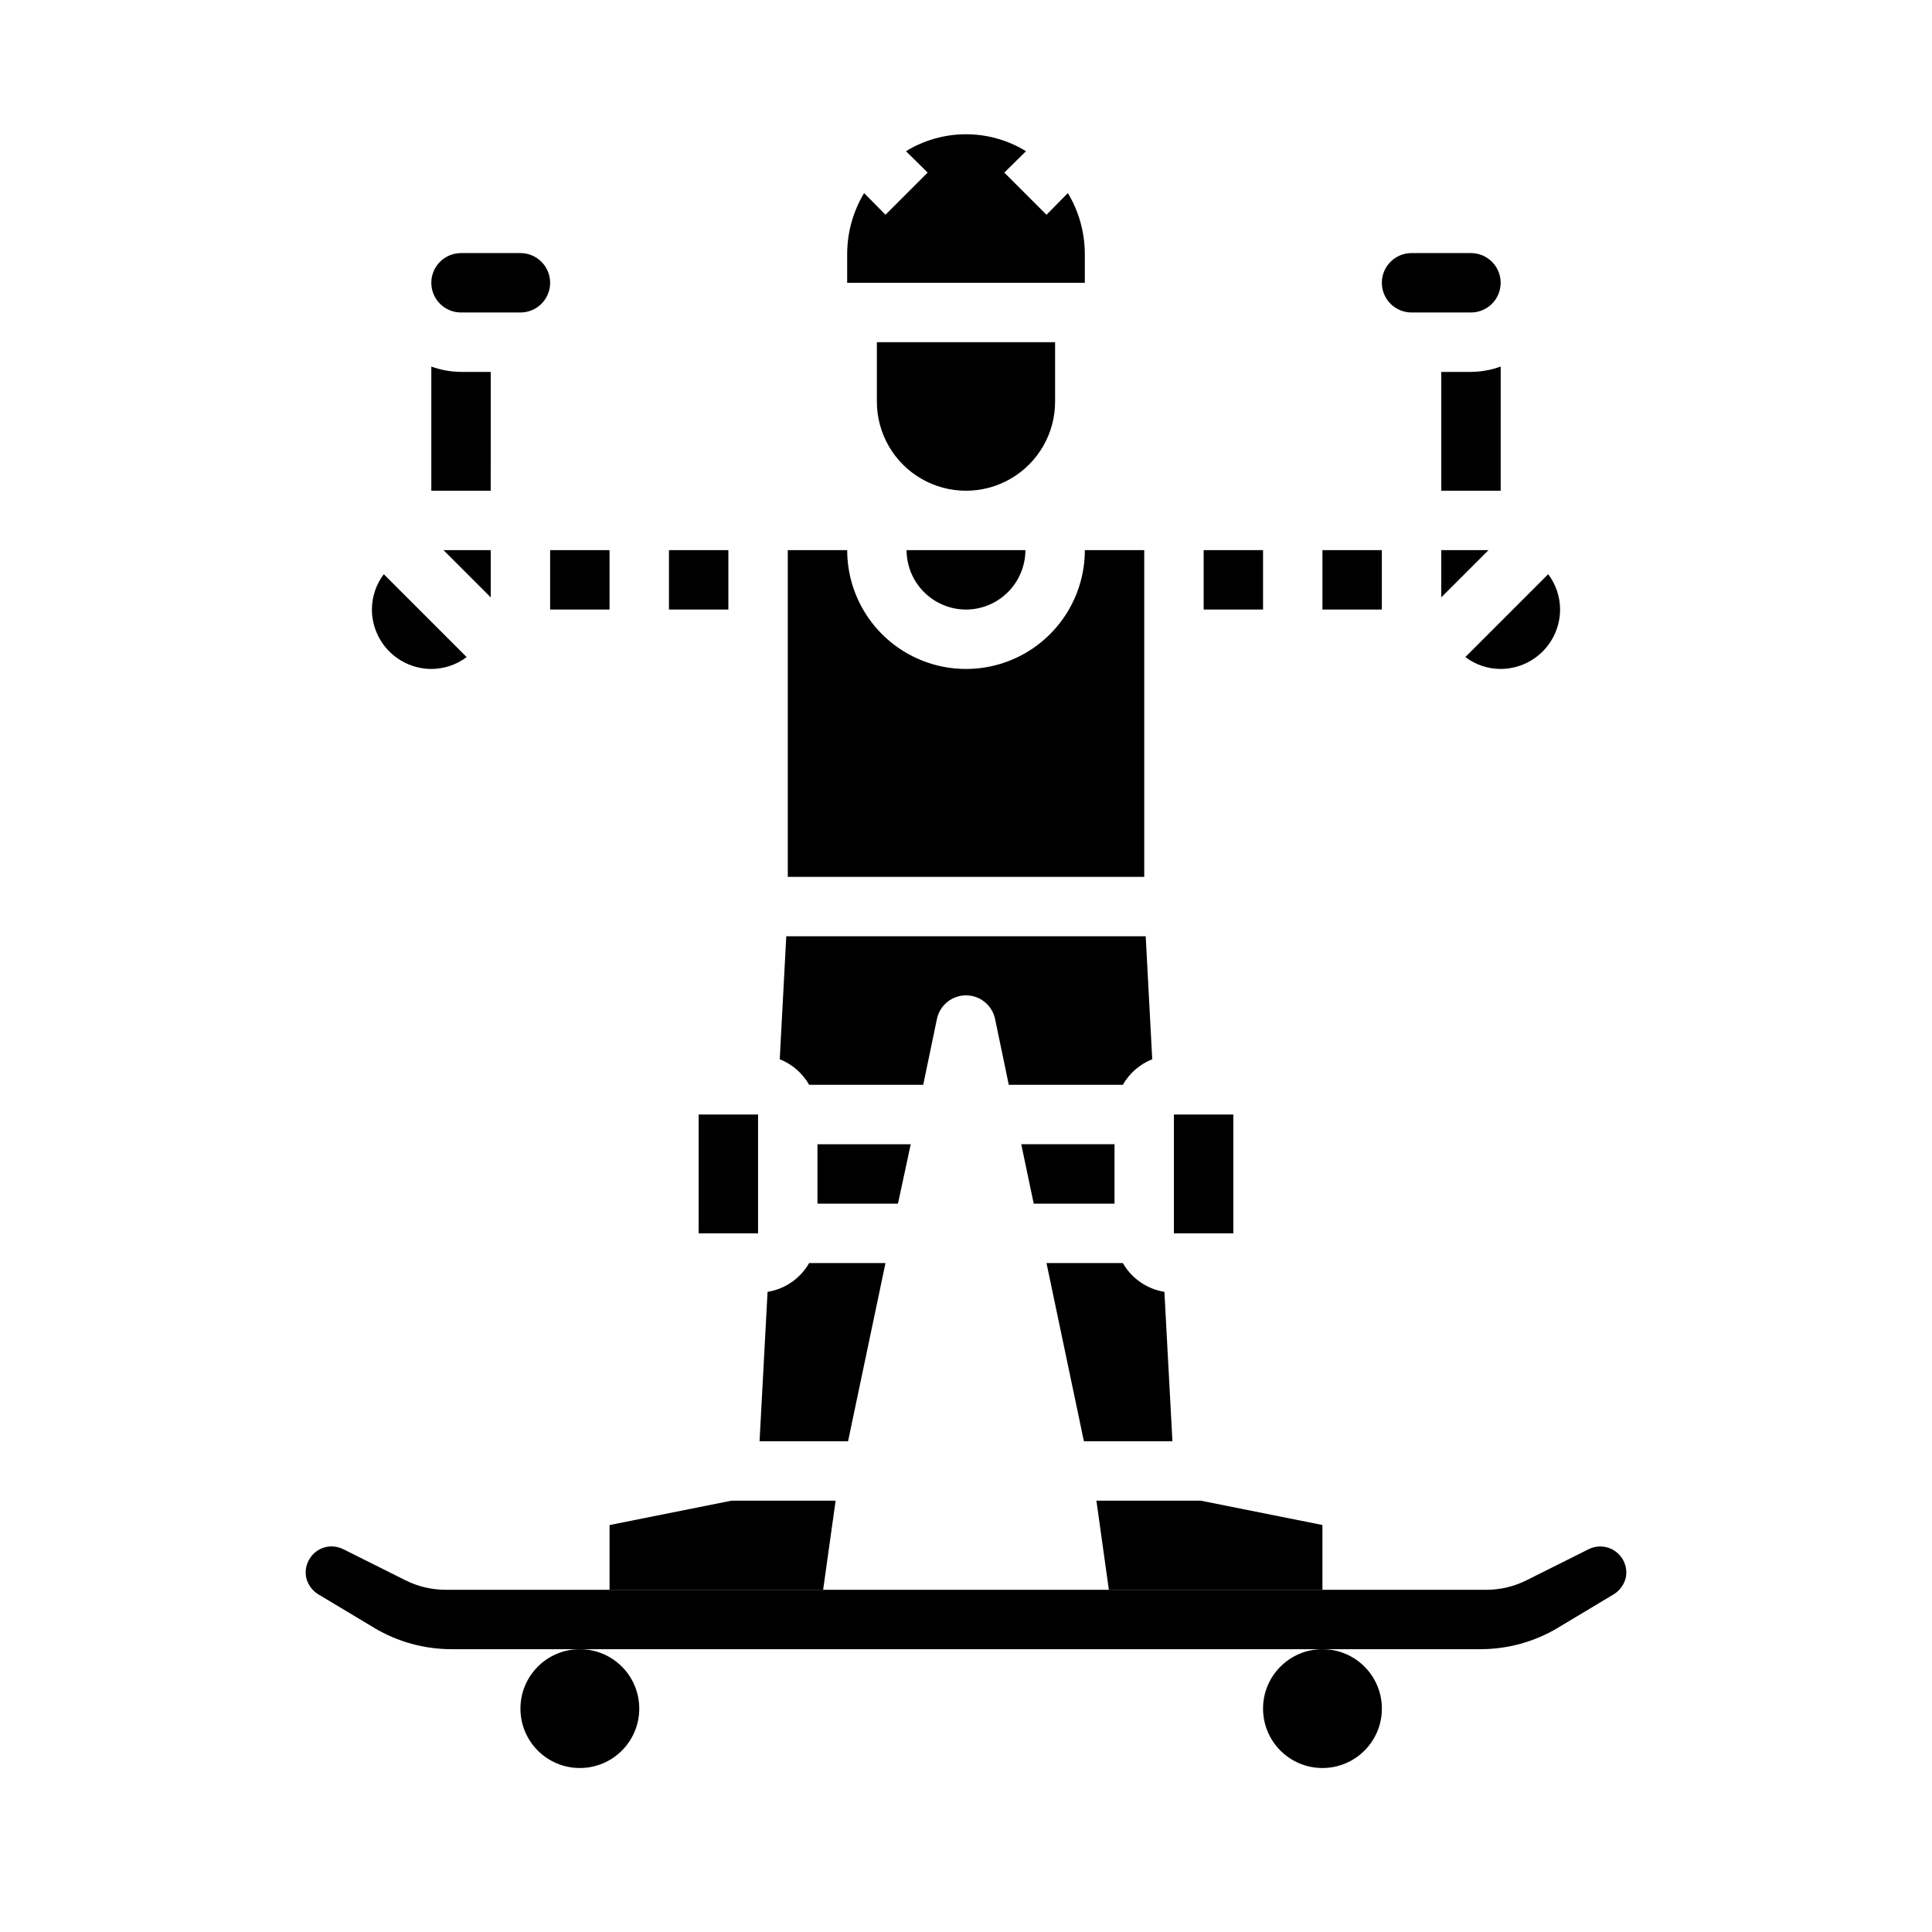 <?xml version="1.0" encoding="UTF-8"?>
<!-- Uploaded to: SVG Find, www.svgrepo.com, Generator: SVG Find Mixer Tools -->
<svg fill="#000000" width="800px" height="800px" version="1.1" viewBox="144 144 512 512" xmlns="http://www.w3.org/2000/svg">
 <g>
  <path d="m313.41 596.8c0 8.695-7.051 15.742-15.742 15.742-8.695 0-15.746-7.047-15.746-15.742 0-8.695 7.051-15.746 15.746-15.746 8.691 0 15.742 7.051 15.742 15.746"/>
  <path d="m510.21 596.8c0 8.695-7.051 15.742-15.746 15.742-8.691 0-15.742-7.047-15.742-15.742 0-8.695 7.051-15.746 15.742-15.746 8.695 0 15.746 7.051 15.746 15.746"/>
  <path d="m368.51 218.94h62.977v-7.871c-0.051-5.606-1.602-11.098-4.488-15.902l-5.668 5.746-11.18-11.176 5.746-5.668c-4.785-2.938-10.285-4.488-15.898-4.488s-11.117 1.551-15.902 4.488l5.746 5.668-11.18 11.176-5.668-5.746c-2.887 4.805-4.438 10.297-4.484 15.902z"/>
  <path d="m423.61 234.69h-47.23v15.742c0 8.438 4.5 16.234 11.809 20.453 7.305 4.219 16.309 4.219 23.613 0 7.309-4.219 11.809-12.016 11.809-20.453z"/>
  <path d="m462.98 289.79h15.742v15.742h-15.742z"/>
  <path d="m350.64 424.71c3.289 1.309 6.039 3.695 7.793 6.773h30.23l3.621-17.398c0.742-3.668 3.969-6.305 7.715-6.305 3.742 0 6.969 2.637 7.715 6.305l3.621 17.398h30.23-0.004c1.754-3.078 4.504-5.465 7.793-6.773l-1.73-32.59h-95.254z"/>
  <path d="m494.46 289.79h15.742v15.742h-15.742z"/>
  <path d="m455.1 439.36h15.742v31.488h-15.742z"/>
  <path d="m525.95 302.31 12.52-12.52h-12.52z"/>
  <path d="m541.7 241.14c-2.523 0.918-5.188 1.395-7.871 1.418h-7.875v31.488h15.742z"/>
  <path d="m352.77 289.79v86.594h94.465v-86.594h-15.742c0 11.25-6.004 21.645-15.746 27.27-9.742 5.625-21.746 5.625-31.488 0-9.742-5.625-15.742-16.02-15.742-27.27z"/>
  <path d="m289.79 289.79h15.742v15.742h-15.742z"/>
  <path d="m274.05 242.56h-7.871c-2.688-0.023-5.348-0.5-7.875-1.418v32.906h15.742z"/>
  <path d="m400 305.54c4.172-0.012 8.168-1.676 11.117-4.625 2.949-2.949 4.613-6.949 4.625-11.121h-31.488c0.012 4.172 1.676 8.172 4.625 11.121 2.949 2.949 6.949 4.613 11.121 4.625z"/>
  <path d="m321.28 289.79h15.742v15.742h-15.742z"/>
  <path d="m274.05 289.79h-12.516l12.516 12.52z"/>
  <path d="m437.86 565.31h56.598v-17.164l-32.273-6.453h-27.629z"/>
  <path d="m532.33 318.13c2.699 2.039 5.984 3.141 9.367 3.148 4.172-0.012 8.168-1.676 11.117-4.625 2.953-2.949 4.613-6.945 4.625-11.117-0.004-3.383-1.109-6.668-3.148-9.367z"/>
  <path d="m242.56 305.54c0.012 4.172 1.676 8.168 4.625 11.117 2.949 2.949 6.945 4.613 11.117 4.625 3.383-0.008 6.672-1.109 9.367-3.148l-21.961-21.961c-2.039 2.699-3.141 5.984-3.148 9.367z"/>
  <path d="m281.92 211.07h-15.742c-4.348 0-7.875 3.523-7.875 7.871s3.527 7.871 7.875 7.871h15.742c4.348 0 7.871-3.523 7.871-7.871s-3.523-7.871-7.871-7.871z"/>
  <path d="m329.15 439.36h15.742v31.488h-15.742z"/>
  <path d="m533.82 211.07h-15.746c-4.348 0-7.871 3.523-7.871 7.871s3.523 7.871 7.871 7.871h15.746c4.348 0 7.871-3.523 7.871-7.871s-3.523-7.871-7.871-7.871z"/>
  <path d="m441.56 478.72h-20.23l9.918 47.23h23.457l-2.125-39.598v0.004c-4.637-0.754-8.684-3.559-11.02-7.637z"/>
  <path d="m414.64 447.23 3.305 15.746h21.414v-15.746z"/>
  <path d="m345.29 525.95h23.457l9.918-47.23h-20.23c-2.332 4.078-6.383 6.883-11.02 7.637z"/>
  <path d="m305.54 548.15v17.164h56.598l3.309-23.617h-27.633z"/>
  <path d="m381.97 462.98 3.383-15.746h-24.719v15.746z"/>
  <path d="m574.84 562.16c0.543-2.578-0.43-5.238-2.504-6.859-2.07-1.621-4.887-1.926-7.258-0.777l-16.531 8.266c-3.273 1.645-6.883 2.508-10.547 2.519h-276c-3.66-0.012-7.273-0.875-10.547-2.519l-16.531-8.266c-0.961-0.457-2.008-0.699-3.07-0.711-2.285 0-4.418 1.156-5.668 3.07-1.047 1.547-1.418 3.453-1.023 5.277 0.445 1.797 1.574 3.352 3.148 4.328l14.957 8.973c6.125 3.633 13.109 5.562 20.23 5.59h273c7.121-0.027 14.105-1.957 20.23-5.59l14.957-8.973c1.574-0.977 2.707-2.531 3.148-4.328z"/>
 </g>
</svg>